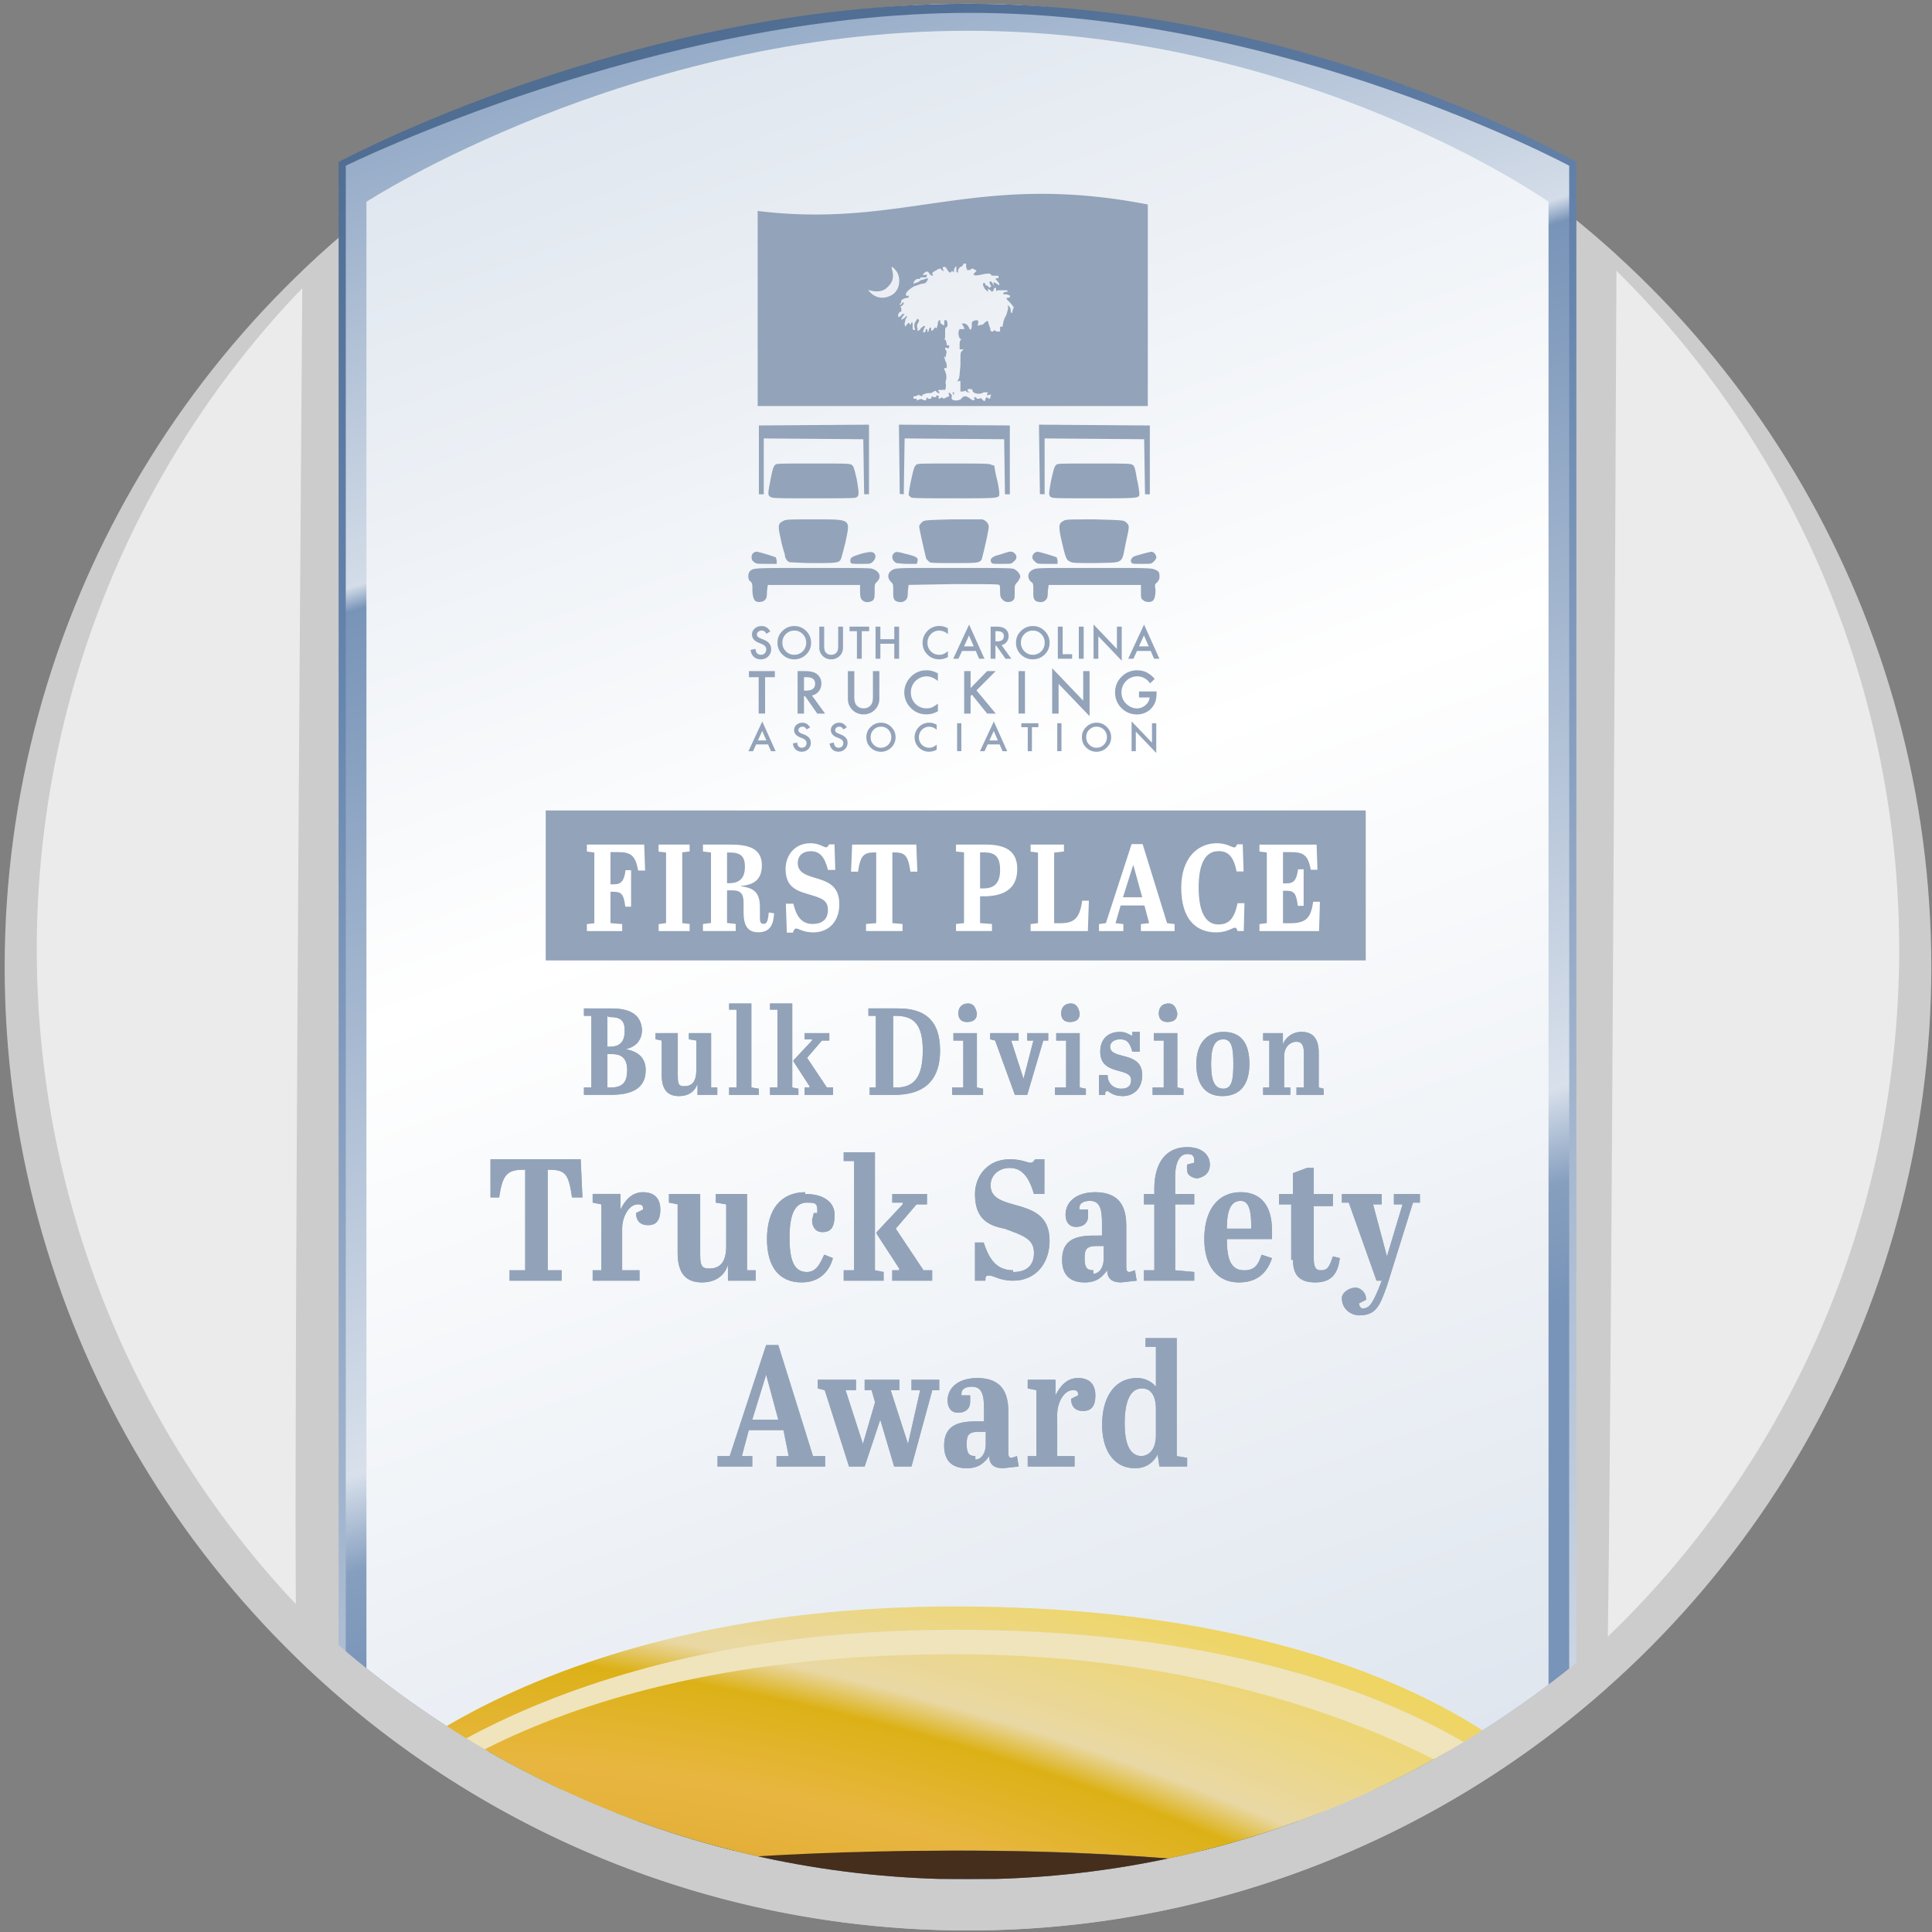 <svg clip-rule="evenodd" fill-rule="evenodd" stroke-linejoin="round" stroke-miterlimit="2" viewBox="0 0 361 361" xmlns="http://www.w3.org/2000/svg" xmlns:xlink="http://www.w3.org/1999/xlink"><rect x="0" y="0" width="361" height="361" fill="#808080" stroke="none"/><linearGradient id="a" gradientTransform="matrix(-145.527 -397.671 406.26 -142.45 251.74 369.68)" gradientUnits="userSpaceOnUse" x1="0" x2="1" y1="0" y2=".01"><stop offset="0" stop-color="#7894b8"/><stop offset=".06" stop-color="#d3dce8"/><stop offset=".67" stop-color="#6786af"/><stop offset="1" stop-color="#466286"/></linearGradient><linearGradient id="b" gradientTransform="matrix(143.844 395.717 -401.562 141.75 106.92 -21.35)" gradientUnits="userSpaceOnUse" x1="0" x2="1" y1="0" y2=".01"><stop offset="0" stop-color="#7894b8"/><stop offset=".27" stop-color="#d3dce8"/><stop offset=".28" stop-color="#7894b8"/><stop offset=".64" stop-color="#d8e0eb"/><stop offset=".68" stop-color="#869fbf"/><stop offset=".73" stop-color="#7894b8"/><stop offset="1" stop-color="#7894b8"/></linearGradient><linearGradient id="c" gradientTransform="matrix(139.002 388.003 -388.003 139.002 109.664 -15.645)" gradientUnits="userSpaceOnUse" x1="0" x2="1" y1="0" y2="0"><stop offset="0" stop-color="#dae2ec"/><stop offset=".44" stop-color="#fff"/><stop offset="1" stop-color="#dae2ec"/></linearGradient><linearGradient id="d"><stop offset="0" stop-color="#78b8a0"/><stop offset="1" stop-color="#46866d"/></linearGradient><linearGradient id="e" gradientTransform="matrix(0 -7.093 82.967 0 166.31 334.35)" gradientUnits="userSpaceOnUse" x1="0" x2="1" xlink:href="#d" y1="0" y2="0"/><linearGradient id="f" gradientTransform="matrix(0 7.093 -82.967 0 191.5 338.7)" gradientUnits="userSpaceOnUse" x1="0" x2="1" xlink:href="#d" y1="0" y2="0"/><radialGradient id="g" cx="0" cy="0" gradientTransform="matrix(35.383 -130.306 370.896 100.711 150.66 381.21)" gradientUnits="userSpaceOnUse" r="1"><stop offset="0" stop-color="#3e1d01"/><stop offset=".19" stop-color="#d2971f"/><stop offset=".22" stop-color="#dba32c"/><stop offset=".24" stop-color="#e4b039"/><stop offset=".32" stop-color="#e8b640"/><stop offset=".45" stop-color="#dcb116"/><stop offset=".5" stop-color="#e9d8a4"/><stop offset="1" stop-color="#f7d10d"/></radialGradient><clipPath id="h"><path clip-rule="evenodd" d="m360.87-8.84v180c0 99.34-80.66 180-180 180s-180-80.66-180-180v-180h360z"/></clipPath><path d="m.87.71h360v360h-360z" fill="none"/><circle cx="180.87" cy="180.71" fill="#ccc" r="180"/><ellipse cx="180.87" cy="177.42" fill="#ebebeb" rx="174" ry="176.71"/><path d="m180.87.71c46.66 0 89.19 17.8 121.18 46.95 0 0-1.12 267.12-1.9 267.81a179.3 179.3 0 0 1 -119.28 45.24 179.4 179.4 0 0 1 -125.35-50.87c-1-.96.99-259.21.99-259.21a179.38 179.38 0 0 1 124.36-49.92z" fill="#ccc"/><g clip-path="url(#h)"><path d="m63.27 345.8h231.28v-315.52s-50.85-29.57-113.68-29.57-117.6 29.57-117.6 29.57z" fill="url(#a)"/><path d="m293.21 30.97s-53.16-28.57-111.96-28.57-116.64 28.57-116.64 28.57v314.83h228.6z" fill="url(#b)"/><path d="m289.35 37.7s-45.3-31.95-108.48-31.95-112.4 31.95-112.4 31.95v304.75h220.88z" fill="url(#c)"/><path d="m63.27 327.26h231.28v7.09h-231.28z" fill="url(#e)"/><path d="m63.27 338.7h231.28v7.09h-231.28z" fill="url(#f)"/><path d="m63.27 338.7h231.28v7.09h-231.28z" fill="url(#f)"/><path d="m97.34 340.34h151.77v58.04h-151.77z" fill="#596e89"/><g fill="#92a3b9"><path d="m.03-.7v.06h.06v.58h-.06v.06h.21c.16 0 .29-.04.29-.2 0-.1-.06-.15-.16-.17.08-.02.13-.07.13-.16-.01-.13-.11-.17-.25-.17zm.2.37h.03c.08 0 .12.04.12.13 0 .1-.04.14-.13.14h-.03v-.27zm0-.3h.01c.09 0 .12.03.12.11s-.03.13-.12.13h-.02v-.25z" fill-rule="nonzero" transform="matrix(23.075 0 0 23.075 108.42 204.58)"/><path d="m.52 0v-.06h-.05v-.44h-.18v.05l.06.01v.24c0 .1-.04.13-.1.13-.05 0-.05-.03-.05-.1v-.33h-.18v.05l.05.01v.28c0 .12.05.17.14.17.08 0 .13-.04.15-.1v.09z" fill-rule="nonzero" transform="matrix(23.075 0 0 23.075 122.03 204.58)"/><path d="m.02-.74v.05h.06v.63h-.06v.06h.24v-.05l-.06-.01v-.68z" fill-rule="nonzero" transform="matrix(23.075 0 0 23.075 135.78 204.58)"/><path d="m.32-.3.12-.14h.06v-.06h-.2v.05h.06v.01l-.15.16v.01l.13.2v.01h-.04v.06h.23v-.06h-.05zm-.3-.44v.05h.06v.63h-.06v.06h.23v-.05l-.05-.01v-.68h-.17z" fill-rule="nonzero" transform="matrix(23.075 0 0 23.075 143.42 204.58)"/><path d="m.6-.36c0-.25-.13-.34-.34-.34h-.24v.06h.06v.58h-.05v.06h.2c.2 0 .37-.08.37-.36zm-.38.3v-.58h.02c.14 0 .22.06.22.28 0 .2-.06.3-.21.3h-.03z" fill-rule="nonzero" transform="matrix(23.075 0 0 23.075 161.81 204.58)"/><path d="m.02-.5v.06h.08v.38h-.09v.06h.25v-.05l-.05-.01v-.44zm.04-.16c0 .04.02.07.07.07.06 0 .08-.03.08-.07-.01-.05-.03-.08-.07-.08-.06 0-.08.04-.08.08z" fill-rule="nonzero" transform="matrix(23.075 0 0 23.075 177.69 204.58)"/><path d="m0-.45.04.01.16.44h.1l.13-.44h.04v-.06h-.17v.06h.05l-.08.31-.1-.31h.06v-.06h-.23v.06z" fill-rule="nonzero" transform="matrix(23.075 0 0 23.075 185.02 204.58)"/><path d="m.02-.5v.06h.08v.38h-.09v.06h.25v-.05l-.05-.01v-.44zm.04-.16c0 .04.02.07.07.07.06 0 .08-.03.08-.07-.01-.05-.03-.08-.07-.08-.06 0-.08.04-.08.08z" fill-rule="nonzero" transform="matrix(23.075 0 0 23.075 196.9 204.58)"/><path d="m.03 0h.05c0-.02 0-.03.02-.03.01 0 .04.04.12.04.1 0 .16-.07.16-.17 0-.2-.26-.12-.26-.23 0-.04.04-.06.08-.06.06 0 .08.03.1.1h.06v-.16h-.06v.03c-.02 0-.04-.03-.1-.03-.1 0-.16.06-.16.16 0 .2.25.12.25.23 0 .05-.03.07-.08.07-.06 0-.11-.04-.11-.11h-.07z" fill-rule="nonzero" transform="matrix(23.075 0 0 23.075 204.66 204.58)"/><path d="m.02-.5v.06h.08v.38h-.09v.06h.25v-.05l-.05-.01v-.44zm.04-.16c0 .04.02.07.07.07.06 0 .08-.03.08-.07-.01-.05-.03-.08-.07-.08-.06 0-.08.04-.08.08z" fill-rule="nonzero" transform="matrix(23.075 0 0 23.075 215.14 204.58)"/><path d="m.33-.25c0 .12-.01.2-.08.2-.08 0-.1-.08-.1-.2s.02-.2.1-.2c.07 0 .08.08.08.2zm-.3 0c0 .16.07.26.21.26.15 0 .22-.1.22-.26s-.06-.26-.21-.26c-.14 0-.22.1-.22.26z" fill-rule="nonzero" transform="matrix(23.075 0 0 23.075 222.84 204.58)"/><path d="m.03-.5v.06h.05v.38h-.05v.06h.22v-.06h-.05v-.25c0-.08.05-.12.1-.12s.06.04.06.1v.27h-.06v.06h.22v-.05l-.04-.01v-.28c0-.12-.05-.17-.14-.17a.16.16 0 0 0 -.15.1v-.09h-.17z" fill-rule="nonzero" transform="matrix(23.075 0 0 23.075 235.33 204.58)"/><path d="m.55-.7h-.52v.22h.05c.02-.14.05-.16.15-.16v.58h-.09v.06h.3v-.06h-.08v-.58c.1 0 .12.02.14.16h.06z" fill-rule="nonzero" transform="matrix(32.413 0 0 32.413 90.68 239.3)"/><path d="m.2-.06v-.24c0-.07.04-.14.09-.14.01 0 .03 0 .03.02v.01l-.04.02c0 .04.02.07.07.07.04 0 .07-.02.07-.09s-.04-.1-.1-.1-.1.04-.13.1v-.09h-.16v.05l.05.01v.38h-.05v.06h.27v-.06z" fill-rule="nonzero" transform="matrix(32.413 0 0 32.413 109.77 239.3)"/><path d="m.52 0v-.06h-.05v-.44h-.18v.05l.06.01v.24c0 .1-.04.13-.1.13-.05 0-.05-.03-.05-.1v-.33h-.18v.05l.05.01v.28c0 .12.05.17.14.17.08 0 .13-.04.15-.1v.09z" fill-rule="nonzero" transform="matrix(32.413 0 0 32.413 124.35 239.3)"/><path d="m.25-.51c-.14 0-.22.1-.22.27 0 .16.07.25.2.25s.17-.1.18-.14l-.05-.02c-.02.04-.04.1-.1.1-.08 0-.1-.08-.1-.2 0-.13.03-.2.1-.2.04 0 .06 0 .06.04v.02h-.02l-.01.04c0 .04.02.07.06.07.05 0 .07-.03.07-.1s-.06-.12-.17-.12z" fill-rule="nonzero" transform="matrix(32.413 0 0 32.413 142.34 239.3)"/><path d="m.32-.3.12-.14h.06v-.06h-.2v.05h.06v.01l-.15.16v.01l.13.2v.01h-.04v.06h.23v-.06h-.05zm-.3-.44v.05h.06v.63h-.06v.06h.23v-.05l-.05-.01v-.68h-.17z" fill-rule="nonzero" transform="matrix(32.413 0 0 32.413 157 239.3)"/><path d="m.27-.06c-.1 0-.14-.07-.17-.16h-.05v.22h.06c0-.02 0-.03.02-.03.03 0 .06.03.14.03.13 0 .21-.1.21-.23 0-.15-.1-.18-.21-.21-.07-.02-.13-.04-.13-.11 0-.06.05-.1.11-.1.07 0 .11.05.14.15h.06v-.2h-.05c-.01 0-.01.02-.03.02s-.05-.02-.12-.02c-.13 0-.2.1-.2.2 0 .13.06.18.17.2.11.04.17.06.17.14 0 .07-.04.11-.12.11z" fill-rule="nonzero" transform="matrix(32.413 0 0 32.413 180.56 239.3)"/><path d="m.21-.26c-.11 0-.18.03-.18.14 0 .1.06.13.13.13s.1-.03.13-.07c0 .05.03.07.08.07l.09-.01-.01-.06-.03.01c-.02 0-.02-.01-.02-.05v-.22c0-.14-.07-.19-.18-.19-.1 0-.17.05-.17.13 0 .04.02.07.06.07.05 0 .07-.03.07-.06v-.04h-.05v-.01c0-.03.03-.04.06-.04.06 0 .07.05.07.13v.07zm0 .2c-.04 0-.05-.02-.05-.07s.01-.07.07-.07h.04v.07c0 .06-.03.09-.06.09z" fill-rule="nonzero" transform="matrix(32.413 0 0 32.413 197.48 239.3)"/><path d="m.27-.73c.03 0 .04.01.04.04v.01l-.04.01a.1.1 0 0 0 0 .04c0 .02.03.04.06.04.04-.01.07-.03.07-.08s-.04-.1-.13-.1c-.13 0-.19.1-.19.24v.03h-.06v.06h.06v.38h-.06v.06h.29v-.05l-.11-.01v-.38h.11v-.06h-.11v-.1c0-.07.02-.13.07-.13z" fill-rule="nonzero" transform="matrix(32.413 0 0 32.413 213.1 239.3)"/><path d="m.03-.24c0 .15.07.25.2.25.1 0 .16-.05.19-.14l-.06-.02c-.02.06-.04.09-.1.09-.08 0-.1-.07-.1-.18h.26a.8.8 0 0 0 0-.05c0-.15-.07-.22-.18-.22-.13 0-.21.1-.21.27zm.13-.06c0-.1.02-.16.08-.16.04 0 .06.04.06.14v.02z" fill-rule="nonzero" transform="matrix(32.413 0 0 32.413 224.06 239.3)"/><path d="m.08-.12c0 .1.05.13.13.13.09 0 .13-.05.14-.14l-.04-.01c-.02.06-.03.08-.07.08-.03 0-.04-.02-.04-.07v-.3h.11v-.07h-.11v-.15h-.04l-.08.03v.12h-.08v.06h.07v.32z" fill-rule="nonzero" transform="matrix(32.413 0 0 32.413 239 239.3)"/><path d="m0-.45h.04l.16.45h.03c-.05.13-.07.16-.11.16 0 0-.02 0-.02-.03l.04-.02c0-.05-.04-.07-.06-.07-.04 0-.08.03-.08.06 0 .07.06.1.1.1.1 0 .12-.06.16-.17l.15-.48h.04v-.05h-.15v.06h.05l-.09.3-.08-.3h.05v-.06h-.23v.06z" fill-rule="nonzero" transform="matrix(32.413 0 0 32.413 250.73 239.3)"/><path d="m.41-.06h-.07v.06h.28v-.06h-.07l-.2-.64h-.07l-.21.64h-.07v.06h.2v-.06h-.06l.04-.15h.2zm-.13-.47.07.26h-.15z" fill-rule="nonzero" transform="matrix(32.413 0 0 32.413 134.08 274.02)"/><path d="m0-.45.04.01.14.44h.09l.09-.27.08.27h.1l.12-.44h.04v-.06h-.16v.06h.05l-.07.31-.1-.31h.05v-.06h-.2v.06h.04l.02.07-.07.24-.1-.31h.06v-.06h-.22v.06z" fill-rule="nonzero" transform="matrix(32.413 0 0 32.413 152.81 274.02)"/><path d="m.21-.26c-.11 0-.18.03-.18.14 0 .1.06.13.13.13s.1-.03.13-.07c0 .05.03.07.08.07l.09-.01-.01-.06-.03.01c-.02 0-.02-.01-.02-.05v-.22c0-.14-.07-.19-.18-.19-.1 0-.17.05-.17.13 0 .04.02.07.06.07.05 0 .07-.03.07-.06v-.04h-.05v-.01c0-.03.03-.04.06-.04.06 0 .07.05.07.13v.07zm0 .2c-.04 0-.05-.02-.05-.07s.01-.07.07-.07h.04v.07c0 .06-.03.09-.06.09z" fill-rule="nonzero" transform="matrix(32.413 0 0 32.413 175.44 274.02)"/><path d="m.2-.06v-.24c0-.07.04-.14.09-.14.01 0 .03 0 .03.02v.01l-.04.02c0 .04.02.07.07.07.04 0 .07-.02.07-.09s-.04-.1-.1-.1-.1.04-.13.1v-.09h-.16v.05l.05.01v.38h-.05v.06h.27v-.06z" fill-rule="nonzero" transform="matrix(32.413 0 0 32.413 191.06 274.02)"/><path d="m.45-.74h-.18v.05h.06v.23a.14.14 0 0 0 -.11-.05c-.12 0-.2.1-.2.27 0 .15.07.25.19.25.07 0 .11-.04.13-.08l.01.07h.16v-.05l-.06-.01zm-.2.68c-.08 0-.1-.09-.1-.19 0-.12.03-.2.1-.2.05 0 .08.04.08.12v.15c0 .07-.03.12-.09.12z" fill-rule="nonzero" transform="matrix(32.413 0 0 32.413 205.29 274.02)"/><path d="m.03-.7v.06h.06v.58h-.06v.06h.21c.16 0 .29-.04.29-.2 0-.1-.06-.15-.16-.17.08-.02.13-.07.13-.16-.01-.13-.11-.17-.25-.17zm.2.37h.03c.08 0 .12.04.12.13 0 .1-.04.14-.13.14h-.03v-.27zm0-.3h.01c.09 0 .12.03.12.11s-.03.13-.12.13h-.02v-.25z" fill-rule="nonzero" transform="matrix(23.075 0 0 23.075 108.42 204.58)"/><path d="m.52 0v-.06h-.05v-.44h-.18v.05l.06.01v.24c0 .1-.04.13-.1.13-.05 0-.05-.03-.05-.1v-.33h-.18v.05l.05.01v.28c0 .12.05.17.14.17.08 0 .13-.04.15-.1v.09z" fill-rule="nonzero" transform="matrix(23.075 0 0 23.075 122.03 204.58)"/><path d="m.02-.74v.05h.06v.63h-.06v.06h.24v-.05l-.06-.01v-.68z" fill-rule="nonzero" transform="matrix(23.075 0 0 23.075 135.78 204.58)"/><path d="m.32-.3.12-.14h.06v-.06h-.2v.05h.06v.01l-.15.16v.01l.13.2v.01h-.04v.06h.23v-.06h-.05zm-.3-.44v.05h.06v.63h-.06v.06h.23v-.05l-.05-.01v-.68h-.17z" fill-rule="nonzero" transform="matrix(23.075 0 0 23.075 143.42 204.58)"/><path d="m.6-.36c0-.25-.13-.34-.34-.34h-.24v.06h.06v.58h-.05v.06h.2c.2 0 .37-.08.37-.36zm-.38.3v-.58h.02c.14 0 .22.06.22.28 0 .2-.06.3-.21.3h-.03z" fill-rule="nonzero" transform="matrix(23.075 0 0 23.075 161.81 204.58)"/><path d="m.02-.5v.06h.08v.38h-.09v.06h.25v-.05l-.05-.01v-.44zm.04-.16c0 .04.02.07.07.07.06 0 .08-.03.08-.07-.01-.05-.03-.08-.07-.08-.06 0-.08.04-.08.08z" fill-rule="nonzero" transform="matrix(23.075 0 0 23.075 177.69 204.58)"/><path d="m0-.45.04.01.16.44h.1l.13-.44h.04v-.06h-.17v.06h.05l-.08.31-.1-.31h.06v-.06h-.23v.06z" fill-rule="nonzero" transform="matrix(23.075 0 0 23.075 185.02 204.58)"/><path d="m.02-.5v.06h.08v.38h-.09v.06h.25v-.05l-.05-.01v-.44zm.04-.16c0 .04.02.07.07.07.06 0 .08-.03.08-.07-.01-.05-.03-.08-.07-.08-.06 0-.08.04-.08.08z" fill-rule="nonzero" transform="matrix(23.075 0 0 23.075 196.9 204.58)"/><path d="m.03 0h.05c0-.02 0-.03.02-.03.01 0 .04.04.12.04.1 0 .16-.07.16-.17 0-.2-.26-.12-.26-.23 0-.04.04-.06.08-.06.06 0 .08.03.1.1h.06v-.16h-.06v.03c-.02 0-.04-.03-.1-.03-.1 0-.16.06-.16.16 0 .2.25.12.25.23 0 .05-.03.07-.08.07-.06 0-.11-.04-.11-.11h-.07z" fill-rule="nonzero" transform="matrix(23.075 0 0 23.075 204.66 204.58)"/><path d="m.02-.5v.06h.08v.38h-.09v.06h.25v-.05l-.05-.01v-.44zm.04-.16c0 .04.02.07.07.07.06 0 .08-.03.08-.07-.01-.05-.03-.08-.07-.08-.06 0-.08.04-.08.08z" fill-rule="nonzero" transform="matrix(23.075 0 0 23.075 215.14 204.58)"/><path d="m.33-.25c0 .12-.01.2-.08.2-.08 0-.1-.08-.1-.2s.02-.2.1-.2c.07 0 .08.08.08.2zm-.3 0c0 .16.07.26.21.26.15 0 .22-.1.22-.26s-.06-.26-.21-.26c-.14 0-.22.1-.22.26z" fill-rule="nonzero" transform="matrix(23.075 0 0 23.075 222.84 204.58)"/><path d="m.03-.5v.06h.05v.38h-.05v.06h.22v-.06h-.05v-.25c0-.08.05-.12.1-.12s.06.04.06.1v.27h-.06v.06h.22v-.05l-.04-.01v-.28c0-.12-.05-.17-.14-.17a.16.16 0 0 0 -.15.1v-.09h-.17z" fill-rule="nonzero" transform="matrix(23.075 0 0 23.075 235.33 204.58)"/><path d="m.55-.7h-.52v.22h.05c.02-.14.05-.16.15-.16v.58h-.09v.06h.3v-.06h-.08v-.58c.1 0 .12.02.14.16h.06z" fill-rule="nonzero" transform="matrix(32.413 0 0 32.413 90.68 239.3)"/><path d="m.2-.06v-.24c0-.07.04-.14.09-.14.01 0 .03 0 .03.02v.01l-.04.02c0 .04.02.07.07.07.04 0 .07-.02.07-.09s-.04-.1-.1-.1-.1.04-.13.1v-.09h-.16v.05l.05.01v.38h-.05v.06h.27v-.06z" fill-rule="nonzero" transform="matrix(32.413 0 0 32.413 109.77 239.3)"/><path d="m.52 0v-.06h-.05v-.44h-.18v.05l.06.01v.24c0 .1-.04.13-.1.13-.05 0-.05-.03-.05-.1v-.33h-.18v.05l.05.01v.28c0 .12.05.17.14.17.08 0 .13-.04.15-.1v.09z" fill-rule="nonzero" transform="matrix(32.413 0 0 32.413 124.35 239.3)"/><path d="m.25-.51c-.14 0-.22.1-.22.27 0 .16.07.25.2.25s.17-.1.18-.14l-.05-.02c-.02.04-.04.1-.1.1-.08 0-.1-.08-.1-.2 0-.13.03-.2.1-.2.04 0 .06 0 .06.04v.02h-.02l-.01.04c0 .04.02.07.06.07.05 0 .07-.03.07-.1s-.06-.12-.17-.12z" fill-rule="nonzero" transform="matrix(32.413 0 0 32.413 142.34 239.3)"/><path d="m.32-.3.12-.14h.06v-.06h-.2v.05h.06v.01l-.15.16v.01l.13.2v.01h-.04v.06h.23v-.06h-.05zm-.3-.44v.05h.06v.63h-.06v.06h.23v-.05l-.05-.01v-.68h-.17z" fill-rule="nonzero" transform="matrix(32.413 0 0 32.413 157 239.3)"/><path d="m.27-.06c-.1 0-.14-.07-.17-.16h-.05v.22h.06c0-.02 0-.03.02-.03.03 0 .06.03.14.03.13 0 .21-.1.21-.23 0-.15-.1-.18-.21-.21-.07-.02-.13-.04-.13-.11 0-.06.05-.1.11-.1.07 0 .11.05.14.15h.06v-.2h-.05c-.01 0-.01.02-.03.02s-.05-.02-.12-.02c-.13 0-.2.1-.2.2 0 .13.06.18.17.2.11.04.17.06.17.14 0 .07-.04.11-.12.11z" fill-rule="nonzero" transform="matrix(32.413 0 0 32.413 180.56 239.3)"/><path d="m.21-.26c-.11 0-.18.03-.18.14 0 .1.06.13.13.13s.1-.03.13-.07c0 .05.03.07.08.07l.09-.01-.01-.06-.03.01c-.02 0-.02-.01-.02-.05v-.22c0-.14-.07-.19-.18-.19-.1 0-.17.05-.17.13 0 .04.02.07.06.07.05 0 .07-.03.07-.06v-.04h-.05v-.01c0-.03.03-.04.06-.04.06 0 .07.05.07.13v.07zm0 .2c-.04 0-.05-.02-.05-.07s.01-.07.07-.07h.04v.07c0 .06-.03.09-.06.09z" fill-rule="nonzero" transform="matrix(32.413 0 0 32.413 197.48 239.3)"/><path d="m.27-.73c.03 0 .04.01.04.04v.01l-.04.01a.1.1 0 0 0 0 .04c0 .02.03.04.06.04.04-.01.07-.03.07-.08s-.04-.1-.13-.1c-.13 0-.19.1-.19.24v.03h-.06v.06h.06v.38h-.06v.06h.29v-.05l-.11-.01v-.38h.11v-.06h-.11v-.1c0-.07.02-.13.07-.13z" fill-rule="nonzero" transform="matrix(32.413 0 0 32.413 213.1 239.3)"/><path d="m.03-.24c0 .15.07.25.2.25.1 0 .16-.05.19-.14l-.06-.02c-.02.06-.04.09-.1.09-.08 0-.1-.07-.1-.18h.26a.8.8 0 0 0 0-.05c0-.15-.07-.22-.18-.22-.13 0-.21.1-.21.27zm.13-.06c0-.1.02-.16.08-.16.04 0 .06.04.06.14v.02z" fill-rule="nonzero" transform="matrix(32.413 0 0 32.413 224.06 239.3)"/><path d="m.08-.12c0 .1.05.13.13.13.09 0 .13-.05.14-.14l-.04-.01c-.02.06-.03.08-.07.08-.03 0-.04-.02-.04-.07v-.3h.11v-.07h-.11v-.15h-.04l-.08.03v.12h-.08v.06h.07v.32z" fill-rule="nonzero" transform="matrix(32.413 0 0 32.413 239 239.3)"/><path d="m0-.45h.04l.16.45h.03c-.05.13-.07.16-.11.16 0 0-.02 0-.02-.03l.04-.02c0-.05-.04-.07-.06-.07-.04 0-.08.03-.08.06 0 .07.06.1.1.1.1 0 .12-.06.16-.17l.15-.48h.04v-.05h-.15v.06h.05l-.09.3-.08-.3h.05v-.06h-.23v.06z" fill-rule="nonzero" transform="matrix(32.413 0 0 32.413 250.73 239.3)"/><path d="m.41-.06h-.07v.06h.28v-.06h-.07l-.2-.64h-.07l-.21.64h-.07v.06h.2v-.06h-.06l.04-.15h.2zm-.13-.47.07.26h-.15z" fill-rule="nonzero" transform="matrix(32.413 0 0 32.413 134.08 274.02)"/><path d="m0-.45.04.01.14.44h.09l.09-.27.08.27h.1l.12-.44h.04v-.06h-.16v.06h.05l-.07.31-.1-.31h.05v-.06h-.2v.06h.04l.02.07-.07.24-.1-.31h.06v-.06h-.22v.06z" fill-rule="nonzero" transform="matrix(32.413 0 0 32.413 152.81 274.02)"/><path d="m.21-.26c-.11 0-.18.03-.18.14 0 .1.06.13.13.13s.1-.03.13-.07c0 .05.03.07.08.07l.09-.01-.01-.06-.03.01c-.02 0-.02-.01-.02-.05v-.22c0-.14-.07-.19-.18-.19-.1 0-.17.05-.17.13 0 .04.02.07.06.07.05 0 .07-.03.07-.06v-.04h-.05v-.01c0-.03.03-.04.06-.04.06 0 .07.05.07.13v.07zm0 .2c-.04 0-.05-.02-.05-.07s.01-.07.07-.07h.04v.07c0 .06-.03.09-.06.09z" fill-rule="nonzero" transform="matrix(32.413 0 0 32.413 175.44 274.02)"/><path d="m.2-.06v-.24c0-.07.04-.14.09-.14.01 0 .03 0 .03.02v.01l-.04.02c0 .04.02.07.07.07.04 0 .07-.02.07-.09s-.04-.1-.1-.1-.1.04-.13.1v-.09h-.16v.05l.05.01v.38h-.05v.06h.27v-.06z" fill-rule="nonzero" transform="matrix(32.413 0 0 32.413 191.06 274.02)"/><path d="m.45-.74h-.18v.05h.06v.23a.14.14 0 0 0 -.11-.05c-.12 0-.2.1-.2.27 0 .15.07.25.19.25.07 0 .11-.04.13-.08l.01.07h.16v-.05l-.06-.01zm-.2.68c-.08 0-.1-.09-.1-.19 0-.12.03-.2.1-.2.05 0 .08.04.08.12v.15c0 .07-.03.12-.09.12z" fill-rule="nonzero" transform="matrix(32.413 0 0 32.413 205.29 274.02)"/></g><path d="m101.97 151.44h153.22v28.02h-153.22z" fill="#93a3b9"/><path d="m109.66 157.81v1.3l1.39.18v13.22l-1.39.16v1.3h6.6v-1.3l-2.19-.18v-5.86h.5c1.58 0 1.97.44 2.27 2.79h1.08v-6.83h-1.03c-.26 1.96-.77 2.65-2.17 2.65h-.65v-6.02h1.43c2.4 0 3.23.62 3.74 3.44h1.3l-.17-4.85h-10.7zm14.79 14.68-1.38.18v1.3h5.79v-1.32l-1.38-.16v-13.23l1.38-.16v-1.29h-5.8v1.32l1.4.16v13.2zm12.49-6.12c1.5 0 2 .74 2 2.24v1.87c0 2.56.84 3.72 2.75 3.72 2.33 0 2.84-1.62 2.95-3.54l-.99-.16c-.16 1.41-.28 2.13-.94 2.13-.67 0-.72-.47-.72-1.25v-1.8c0-2.68-.95-3.65-3.53-3.97v-.07c2.4-.2 3.9-1.17 3.9-3.87 0-3.35-2.86-3.86-5.95-3.86h-5.06v1.3l1.5.18v13.17l-1.5.19v1.31h6.12v-1.31l-1.62-.19v-6.09zm-1.09-7.08h.44c1.99 0 2.9.62 2.9 2.63 0 2.1-.9 3.11-3.02 3.11h-.32zm16.04 13.36c-2.29 0-3.14-1.7-3.65-3.79h-1.4l.18 5.4h1.15c.17-.48.28-.76.58-.76.58 0 1.32.72 3.2.72 2.99 0 4.88-2.12 4.88-5.26 0-3.65-2.38-4.3-4.87-5.03-1.66-.53-2.89-1.04-2.89-2.68 0-1.45 1.04-2.2 2.43-2.2 1.68 0 2.63 1.1 3.2 3.5h1.37l-.14-4.78h-1.02c-.18.34-.27.55-.57.55-.47 0-1.23-.76-2.91-.76-3 0-4.64 2.33-4.64 4.8 0 2.88 1.4 3.92 4.04 4.66 2.56.76 3.87 1.08 3.87 3.02 0 1.66-1.01 2.6-2.81 2.6zm19.31-14.84h-11.97l-.21 5.06h1.3c.48-3.23 1.15-3.6 3.4-3.6v13.22l-1.9.16v1.31h6.82v-1.31l-1.9-.16v-13.22c2.25 0 2.87.27 3.38 3.6h1.29l-.2-5.06zm7.43 0v1.3l1.5.15v13.23l-1.5.16v1.31h6.72v-1.31l-2.22-.16v-5.01h.58c3.53 0 6.37-1.13 6.37-5.12 0-3.56-2.5-4.55-5.91-4.55zm4.5 1.46h.76c2.03 0 2.98.8 2.98 3.27 0 2.36-.97 3.46-3.1 3.46h-.64zm9.44-1.46v1.32l1.38.18v13.18l-1.38.18v1.3h10.7l.19-5.68h-1.25c-.48 3.5-1.63 4.22-4.24 4.22h-1v-13.2l1.83-.2v-1.3zm22.15 14.68-1.54.18v1.3h6.3v-1.3l-1.41-.18-4.57-14.77h-2.06l-4.8 14.77-1.29.18v1.3h4.55v-1.3l-1.46-.18.95-3.3h4.45zm-3-10.83h.05l1.66 6h-3.6l1.9-6zm15.95-2.63c1.93 0 2.86 1.16 3.39 3.81h1.31l-.16-5.08h-1.06c-.16.37-.25.58-.55.58-.44 0-1.41-.78-3.21-.78-3.67 0-6.67 2.84-6.67 8.3 0 5.89 2.75 8.36 6.55 8.36 2.01 0 3.05-.88 3.46-.88.28 0 .37.23.51.62h1.16l.13-5.19h-1.29c-.55 2.68-1.48 3.97-3.57 3.97-2.45 0-3.7-2.42-3.7-6.9 0-4.94 1.53-6.8 3.7-6.8zm7.66-1.22v1.3l1.38.18v13.2l-1.38.18v1.3h11.14l.16-5.47h-1.27c-.41 3-1.29 4.01-4.31 4.01h-1.32v-6.07h.56c1.54 0 1.91.46 2.21 2.82h1.09v-6.83h-1.04c-.3 1.96-.72 2.63-2.15 2.63h-.67v-5.84h1.37c2.51 0 3.3.55 3.83 3.3h1.24l-.16-4.7h-10.68z" fill="#fff" fill-rule="nonzero"/><path d="m289.35 333.28s-27.74-33.11-110.94-33.11c-77 0-109.9 33.1-109.9 33.1v28.52s30.79-16 112.36-16c73.85 0 108.48 16 108.48 16z" fill="url(#g)"/><path d="m289.35 337.63s-27.74-33.1-110.94-33.1c-77 0-109.9 33.1-109.9 33.1v4.82s28.16-33.35 109.73-33.35c73.85 0 111.11 33.15 111.11 33.15z" fill="#f0e4bd"/><path d="m289.35 362.86s-27.74-17.06-110.94-17.06c-77 0-109.9 12.7-109.9 12.7v3.29s30.79-10.74 112.36-10.74c73.85 0 108.48 15.1 108.48 15.1z" fill="#452e1b"/><path d="m141.2 112.32c-.3-.15-.61-.9-.61-2.12 0-.9 0-1.2-.3-1.51-.6-.3-.6-1.51-.15-1.97.6-.6.6-.6 11.8-.6 6.95 0 10.73 0 11.03.15 1.37.45 1.82 1.51.91 2.42-.45.45-.45.45-.45 1.66s0 1.36-.3 1.82c-.6.45-1.52.45-1.97 0-.3-.3-.45-.46-.45-1.67v-1.2h-17.25l-.15 1.2c0 1.21-.15 1.37-.45 1.67s-1.21.45-1.67.15zm26-.15c-.3-.46-.3-.6-.3-1.82 0-1.2 0-1.2-.45-1.66-.75-.76-.6-1.82.46-2.27.6-.3 1.2-.3 11.34-.3 6.66 0 10.74 0 11.04.15.6.15 1.36.9 1.36 1.51 0 .15-.3.6-.45.9-.6.61-.6.61-.6 1.82s0 1.37-.3 1.67c-.46.45-1.52.45-1.98-.15-.3-.3-.45-.46-.45-1.52 0-.6 0-1.05-.15-1.2 0-.16-2.87-.16-8.62-.16l-8.32.15-.15 1.21c0 1.21-.15 1.37-.45 1.67-.46.45-1.37.45-1.97 0zm26.18 0c-.3-.46-.3-.6-.3-1.82 0-1.2 0-1.36-.46-1.66-.76-.76-.6-1.82.45-2.27.6-.3.91-.3 11.35-.3 9.53 0 10.74 0 11.34.3.76.3.9.45.9 1.36 0 .46-.14.6-.45 1.06-.45.3-.45.45-.3 1.36 0 1.06-.15 1.82-.6 2.12-.46.3-1.37.15-1.67-.15-.45-.3-.45-.46-.45-1.67v-1.2h-17.24l-.16 1.2c0 1.21-.15 1.37-.45 1.67-.45.45-1.36.45-1.97 0zm-52.18-6.96c-.61-.3-.76-.6-.76-1.2 0-.46.45-.92.9-.92.46 0 3.33.91 3.64 1.06 0 .15.15.46.15.6v.61h-1.82c-1.2 0-1.96 0-2.12-.15zm17.84 0c-.15 0-.15-.3-.15-.45 0-.6.3-.76 2.27-1.36 1.36-.3 1.66-.3 1.97-.16.6.3.6 1.06 0 1.67-.46.45-.46.45-2.27.45-.91 0-1.82 0-1.82-.15zm8.47 0c-.9-.45-1.06-1.51-.3-1.97.3-.15.45-.15 1.66.16 2.42.6 2.73.75 2.57 1.5l-.15.46h-1.81c-.9 0-1.82-.15-1.97-.15zm17.7-.15c-.3-.6.15-1.06 1.36-1.36.6-.15 1.36-.46 1.51-.46.76-.3 1.21-.15 1.51.16.46.45.46 1.05-.15 1.5-.45.46-.45.46-2.27.46-1.66 0-1.81 0-1.96-.3zm8.16-.15c-.6-.46-.6-1.06-.15-1.51.15-.16.46-.3.6-.3.46 0 3.34.9 3.64 1.05 0 .15.15.46.15.6v.61h-1.97c-1.81 0-1.81 0-2.27-.45zm18 .15c-.15-.3 0-.76.46-1.06.3-.15 3.02-.9 3.32-.9.46 0 .91.6.91 1.05 0 .15-.15.46-.45.76-.46.45-.46.45-2.27.45-1.66 0-1.82 0-1.97-.3zm-63.82 0c-.46-.15-.91-.76-.91-1.51a22.4 22.4 0 0 1 -.76-2.88c-.6-2.57-.45-2.87.46-3.32.45-.3 1.06-.3 5.6-.3 7.25 0 6.95-.16 6.04 4.23a61.2 61.2 0 0 1 -.75 2.87c-.3 1.06-.6 1.06-5.3 1.06-2.11 0-4.08-.15-4.38-.15zm26.16 0-.6-.6c-.15-.3-1.36-5.75-1.36-6.05 0-.16.15-.46.45-.76.45-.46.45-.46 5.6-.6h5.74c.6.14 1.21.75 1.21 1.35 0 .76-1.2 5.9-1.36 6.2-.45.61-.9.61-5.14.61-3.02 0-4.08 0-4.54-.15zm26.17-.15c-.6-.3-.76-.46-1.67-4.54-.45-2.27-.3-2.57.46-3.02.45-.3.76-.3 5.9-.3 5.44.15 5.44.15 5.9.6.6.6.6.6-.15 3.93-.76 3.93-.3 3.48-5.6 3.63-3.63 0-4.39 0-4.84-.3zm-55.96-12.1c-.46-.3-.46-.6 0-2.87.45-2.42.6-2.88 1.06-3.18.3-.15 2.11-.15 7.1-.15 6.36 0 6.81 0 7.11.3.3.15.46.76.91 2.72.45 2.73.45 3.03-.15 3.33-.15.15-3.03.15-8.02.15-6.65 0-7.71 0-8.01-.3zm26.31.15-.45-.45c0-.15.15-1.36.45-2.73.46-2.11.6-2.57.91-2.87.3-.3.3-.3 7.11-.3 5.75 0 6.8 0 7.1.3.31 0 .46.15.46.15 0 .15.15 1.21.46 2.42.3 1.21.45 2.42.45 2.72 0 .91.15.91-8.32.91-5.3 0-7.86 0-8.17-.15zm26.02-.15c-.3-.45-.3-.45.15-3.03.45-1.96.6-2.57.9-2.87.31-.3.31-.3 7.12-.3 6.35 0 6.95 0 7.26.3.3.15.45.76.75 2.57.3 1.21.46 2.57.46 2.72 0 .91.15.91-8.47.91-7.72 0-7.72 0-8.17-.3zm-54.68-16.94v-36.45c27.44 3.37 40.64-7.48 72.9-1.21v37.66zm42.58-1.36.15-.3.6.3c.16 0 .16-.3.16-.46l.15-.3h-.3l-.46.15v-.3l.15-.3h-.45c-.15 0-.46 0-.6.15-.76.3-1.82 0-1.82-.45l-.15-.3h-.76v.45h.15l.3.15h-.3c-.15 0-.3 0-.45-.15v-.16l-.6.16h-.46v-1.97h-.3l-.3.15.3-.6c.15-.3.15-1.06.3-2.42 0-2.58 0-2.42.3-2.73l.3-.3h-.75v-.75c0-.3 0-.76.15-.91l.15-.3h-.15c-.3-.16-.45-1.06-.3-1.52l.15-.3h.9l-.15-.45a1.9 1.9 0 0 0 -.3-.46v-.15h.3c.3 0 .61.15.91.6l.3.61.16-.15c.15-.15.15-.45.15-.76 0-.45 0-.6.3-.75s.6-.15.76-.15l.15.15v.45l-.15.45.45-.15c.3 0 .76-.15.9-.45.16-.15.46-.3.46-.3h.15l.15.6c.15.46.3.76.3.91v.3l.3.15s.31 0 .31-.15l.3-.15v.15c.15.15.3.15.6.15h.31v-.9h.45l.16-.91c.15-.46.3-.9.45-1.06.15-.3.45-1.36.45-1.66l-.15-.3h.15c.15 0 .46.45.46.75s0 .45.15.6h.15v-.15c0-.15.15-.45.15-.6l.15-.3-.6-.76-.76-.76v-.15c.15-.15.3-.15.45-.15h.16v-.45h-.3c0-.15-.3-.15-.61-.15h-.3v-.3l.45-.16h.3v-.3h-1.81l-.3.15v-.6h-.16c-.15 0-.3.15-.3.45l-.3.3-.3-.3-.46-.3v.6l-.3-.3c-.3-.15-.45-.6-.6-.9v-.46h.3l.15.3v.15h.15c.15 0 .3.15.45.3l.16.16.3-.3-.15-.3c-.15-.16-.15-.31-.15-.46v-.15h.15c.15 0 .3.15.45.45l.3.6-.15-.45v-.45c.15 0 .3.15.6.3l.46.3v-.3s-.15-.3-.45-.6l-.3-.3.3-.16h.3v-.45h-.6c-.46 0-.76 0-.76-.15-.3-.3-.3-.3-1.36-.16-1.21.3-1.82.3-1.82.16l-.15-.16.6-.6-.45-.3-.45-.15-.15.15c-.15.15-.3.15-.46.15h-.3v-.3c-.15 0-.15-.3-.15-.6v-.31h-.46l-.15.3s-.15.3-.45.3c-.15.15-.3.3-.45.6v.46h-.16l-.15-.15v-1.06l-.15.15c-.15.15-.3.46-.3.6v.46l-.15-.15-.3-.15v.15c-.3.3-.46.15-.76-.3-.3-.6-.6-.76-.9-.46v.16l.14.3.15.15h-.15c-.15 0-.3-.15-.45-.3l-.15-.15-.46.15c-.15.15-.45.3-.75.45l-.3.3.15.3v.16h-.15s-.3-.15-.46-.3c-.3-.61-.6-.61-1.06-.16l-.3.3h.9l-.14.3v.16h-.6c-.16 0-.46 0-.61.15v.15h-.3c-.3-.15-.91.46-.91.76v.15l.3-.15c.15 0 .6-.15.76-.3.15-.15.45-.3.6-.3s.46-.16.6-.16l.3-.15.16.15-.15.3c-.15.46-.6.61-1.06.61-.15 0-.76.3-1.36.45-1.06.6-1.82 1.36-1.51 1.67v.15h.3l.15-.15v.45l-.76.15-.6.3v.16c0 .15 0 .3-.15.45l-.15.15v.15h.15l.45-.45h.15v.15c0 .15-.15.3-.3.45l-.3.16.15.45v.45l-.3.15c-.15.16-.3.3-.3.6v.31h.15s.3-.15.45-.3c0-.15.3-.3.45-.3h.15l-.6.9v.16h.15l.45-.3.3-.31h.16v.15l-.3.46c0 .3-.16.6-.16.9l.16.46.3-.46.3-.3.15.15.15.3.15-.3v-.15h.3v1.21l.16.15h.3l-.15-.6c0-.46 0-.6.3-1.06l.3-.46.3.3-.14.46c-.3.3-.3.6-.16 1.06v.45h.16s.3-.15.45-.45c.3-.3.6-.45.6-.45h.16v.3c-.16 0-.16.3-.3.6v.3h.3l.15-.3v-.3h.3v.3l.15.3.3-.9h.15c.15.15.15.3.15.45v.15h.16l.3-.3.15-.3h.15l.15.15.15-.15c0-.15.16-.46.16-.76s.15-.6.3-.6h.15v.3c0 .3.45.6.6.6h.16v-.9h.45l.15.6c0 .46 0 .6-.3.76-.15.15-.15.3-.15 1.06v.9l-.15.16.3.3c0 .15.15.45.15.6v.3h.45v.3l-.15.31-.3-.15h-.3v.15s0 .15.15.3.15.6 0 .91v.45l-.15-.15h-.15v.15s.15.3.15.6c.15.16.3.61.3.92v.45h-.45v.3c.45.76.45 1.67.3 1.97 0 .15-.15.45 0 .76v.6l-.15.45h-.6c-.31 0-.61 0-.76.16l.15.15h.15v.3h-.15c-.15 0-.3-.15-.46-.3l-.15-.15-.3.15c-.15.15-.45.3-.76.3-.15 0-.6 0-.9.15l-.46.15v.3l-.45-.15-.3-.15-.16.15c-.15 0-.3.15-.45.15h-.3v.46h.6v.3l.46-.15c.3-.15.45-.15.6 0 .15 0 .3.15.46.15h.15l.15-.3v-.3l.15.15c.15.15.3.15.45.15h.3v-.3l.16-.16.3.16h.45v-.3h.46v.6h.15s.15-.15.3-.15l.15-.15.15.15c.15.15.3.15.76-.15l.45-.16v-.3c-.15-.15-.15-.3 0-.3v-.15l.3.3c.16.15.3.3.16.6v.3l.15.16c.45.3 1.36.15 1.66-.15.46-.6.76-.6 1.51-.15.3.3.76.45.76.45l.3-.15-.15-.15v-.3h.15s.15 0 .3.15v.15h.46c.3-.15.45-.15.6.15.16.15.3.3.46.3zm-17.55-19.36c1.37-.76 1.82-2.72 1.06-4.24-.3-.45-.6-.75-.75-.9l-.3-.16v.3c.45 1.37.3 2.43-.61 3.33-.76.91-1.97 1.21-3.48.76h-.3l.6.6c1.06.91 2.42 1.06 3.78.3zm11.5 18.45-.15-.3h.3v.45h-.15z" fill="#93a3b9" fill-rule="nonzero"/><path d="m141.8 92.36v-12.86l20.57-.15v13h-.9l-.16-10.28-18.6-.15v10.44zm26.32-.07-.15-12.94 20.72.15v12.86h-.91l-.15-10.29-18.6-.15-.16 10.44zm26.19.03-.18-12.97 20.72.15v12.86h-.9l-.16-10.29-18.6-.15v10.44zm-50.38 25.66-.73.44c-.14-.24-.27-.4-.4-.47a.92.92 0 0 0 -.5-.12.92.92 0 0 0 -.62.21.66.66 0 0 0 -.25.53c0 .3.22.53.65.7l.6.25c.49.2.84.44 1.07.73.23.28.34.63.34 1.04 0 .55-.19 1-.55 1.37a1.9 1.9 0 0 1 -1.38.54c-.52 0-.95-.15-1.3-.46-.33-.31-.54-.74-.62-1.3l.92-.2c.04.35.11.59.22.73.18.25.45.38.81.38.28 0 .52-.1.7-.28a.98.98 0 0 0 .28-.72c0-.12-.01-.22-.04-.32a.82.82 0 0 0 -.16-.27 1.2 1.2 0 0 0 -.26-.23c-.11-.07-.24-.14-.39-.2l-.58-.24c-.82-.35-1.23-.86-1.23-1.53 0-.45.17-.82.52-1.13.34-.3.77-.45 1.28-.45.7 0 1.23.33 1.62 1zm1.35 2.08c0-.84.3-1.57.93-2.17.61-.6 1.35-.91 2.22-.91a3 3 0 0 1 2.2.92 3 3 0 0 1 .92 2.2c0 .86-.3 1.6-.92 2.2s-1.37.9-2.25.9a3.1 3.1 0 0 1 -2.08-.8 2.95 2.95 0 0 1 -1.02-2.34zm.91.02c0 .66.23 1.2.67 1.63s.96.64 1.54.64a2.21 2.21 0 0 0 2.24-2.26 2.2 2.2 0 0 0 -.64-1.6 2.11 2.11 0 0 0 -1.58-.66c-.63 0-1.15.22-1.58.65s-.65.96-.65 1.6zm7.81-2.98v3.6c0 .52.08.9.24 1.14.26.34.61.51 1.07.51s.81-.17 1.06-.51c.17-.23.25-.61.25-1.13v-3.62h.9v3.86c0 .64-.19 1.16-.58 1.57-.45.45-.99.68-1.63.68a2.17 2.17 0 0 1 -2.22-2.25v-3.86h.9zm7.02.84v5.15h-.9v-5.15h-1.38v-.85h3.66v.85zm3.48 1.5h2.6v-2.35h.9v6h-.9v-2.8h-2.6v2.8h-.9v-6h.9zm12.62-2.03v1.08a2.5 2.5 0 0 0 -1.63-.66c-.61 0-1.13.22-1.56.67-.42.44-.63.97-.63 1.61 0 .63.21 1.16.63 1.6.43.43.95.64 1.57.64.32 0 .59-.05.8-.15.13-.05.26-.12.4-.21l.42-.32v1.1c-.52.28-1.06.43-1.63.43-.86 0-1.6-.3-2.2-.9s-.9-1.33-.9-2.18c0-.77.25-1.45.75-2.05a3.02 3.02 0 0 1 2.42-1.1c.53 0 1.06.15 1.56.44zm5.21 4.22h-2.57l-.67 1.46h-.98l2.97-6.38 2.87 6.38h-1zm-.37-.85-.9-2.04-.92 2.04zm5.17-.25 1.85 2.56h-1.1l-1.72-2.45h-.16v2.45h-.9v-6h1.06c.79 0 1.36.15 1.71.45.4.33.59.77.59 1.31 0 .43-.13.8-.37 1.1s-.56.5-.96.59zm-1.13-.68h.29c.86 0 1.28-.33 1.28-.99 0-.61-.41-.92-1.25-.92h-.32v1.9zm3.85.21c0-.84.3-1.57.93-2.17.61-.6 1.35-.91 2.22-.91a3 3 0 0 1 2.2.92 3 3 0 0 1 .92 2.2c0 .86-.3 1.6-.92 2.2s-1.37.9-2.25.9a3.1 3.1 0 0 1 -2.08-.8 2.95 2.95 0 0 1 -1.02-2.34zm.91.02c0 .66.23 1.2.67 1.63s.95.64 1.53.64a2.2 2.2 0 0 0 2.24-2.26 2.2 2.2 0 0 0 -.63-1.6 2.12 2.12 0 0 0 -1.58-.66c-.63 0-1.15.22-1.58.65s-.65.96-.65 1.6zm7.8-2.98v5.14h1.77v.85h-2.67v-6h.9zm3.02-.01h.91v6h-.91zm2.75 6.01v-6.42l4.37 4.58v-4.17h.9v6.37l-4.37-4.57v4.2h-.9zm10.69-1.47h-2.57l-.67 1.46h-.98l2.97-6.38 2.87 6.38h-1zm-.37-.85-.9-2.04-.93 2.04zm-71.69 5.75v6.8h-1.2v-6.8h-1.82v-1.13h4.84v1.13zm8.76 3.43 2.45 3.38h-1.46l-2.27-3.25h-.21v3.25h-1.2v-7.94h1.4c1.05 0 1.81.2 2.28.6.5.43.77 1.01.77 1.73 0 .56-.17 1.04-.49 1.45-.32.4-.74.66-1.27.77zm-1.5-.91h.39c1.13 0 1.7-.44 1.7-1.3 0-.82-.55-1.22-1.66-1.22h-.42v2.52zm9.41-3.65v4.78c0 .68.1 1.18.33 1.5.33.45.8.68 1.4.68.61 0 1.08-.23 1.41-.68.23-.3.34-.8.34-1.5v-4.78h1.2v5.11a2.89 2.89 0 0 1 -2.94 2.97 2.87 2.87 0 0 1 -2.94-2.97v-5.1h1.2zm15.62.43v1.42c-.7-.58-1.4-.87-2.15-.87a2.96 2.96 0 0 0 -2.9 3.02 2.9 2.9 0 0 0 2.9 2.96c.43 0 .79-.07 1.08-.2a5.92 5.92 0 0 0 1.07-.7v1.44c-.68.39-1.4.58-2.16.58-1.13 0-2.1-.4-2.9-1.19a4.07 4.07 0 0 1 -.2-5.6 3.99 3.99 0 0 1 3.2-1.44c.7 0 1.4.2 2.06.58zm6.11 2.74 3.09-3.17h1.6l-3.59 3.6 3.6 4.34h-1.6l-2.85-3.53-.25.24v3.29h-1.2v-7.94h1.2zm8.96-3.17h1.2v7.93h-1.2zm6.28 7.94v-8.48l5.8 6.06v-5.52h1.19v8.42l-5.79-6.04v5.56zm16.23-4.14h3.28v.27c0 .6-.07 1.12-.2 1.58a3.6 3.6 0 0 1 -3.5 2.44c-1.12 0-2.07-.4-2.87-1.2a3.98 3.98 0 0 1 -1.18-2.9c0-1.16.4-2.13 1.2-2.93a4 4 0 0 1 2.94-1.21c.62 0 1.2.12 1.74.38a5 5 0 0 1 1.52 1.23l-.86.82c-.65-.87-1.44-1.3-2.38-1.3-.83 0-1.54.29-2.1.87a2.9 2.9 0 0 0 -.86 2.14c0 .88.32 1.6.95 2.18.6.53 1.24.8 1.93.8.59 0 1.12-.2 1.59-.6.46-.4.73-.88.78-1.44h-1.98zm-69.31 9.9h-2.24l-.58 1.27h-.85l2.58-5.56 2.5 5.56h-.86zm-.32-.74-.78-1.78-.81 1.78zm8.16-2.44-.64.38a1.1 1.1 0 0 0 -.34-.4.8.8 0 0 0 -.44-.12.8.8 0 0 0 -.54.2.58.58 0 0 0 -.22.45c0 .26.2.46.57.62l.52.21c.43.17.74.38.93.63.2.24.3.55.3.9 0 .49-.16.88-.48 1.2-.33.31-.73.47-1.2.47-.46 0-.83-.13-1.13-.4-.29-.27-.47-.65-.54-1.14l.8-.17c.03.3.1.52.19.63.16.23.4.34.7.34.25 0 .46-.08.62-.24a.86.86 0 0 0 .24-.63c0-.1-.01-.2-.04-.28a.7.7 0 0 0 -.13-.23 1.06 1.06 0 0 0 -.23-.2 2.2 2.2 0 0 0 -.34-.18l-.5-.2c-.72-.31-1.08-.75-1.08-1.34 0-.39.15-.72.45-.98.3-.27.67-.4 1.12-.4.6 0 1.07.3 1.41.88zm6.87 0-.64.38a1.1 1.1 0 0 0 -.34-.4.8.8 0 0 0 -.44-.12.8.8 0 0 0 -.54.2.58.58 0 0 0 -.22.45c0 .26.19.46.57.62l.52.21c.42.17.73.38.93.63.2.24.3.55.3.9a1.65 1.65 0 0 1 -1.68 1.66c-.46.01-.83-.12-1.13-.4-.3-.26-.47-.64-.55-1.13l.8-.17c.04.3.1.52.2.63.16.23.4.34.7.34.25 0 .45-.08.62-.24a.85.85 0 0 0 .24-.63c0-.1-.01-.2-.04-.28a.7.7 0 0 0 -.13-.23 1.06 1.06 0 0 0 -.24-.2l-.33-.18-.51-.2c-.71-.31-1.07-.75-1.07-1.34 0-.39.15-.72.45-.98.3-.27.67-.4 1.12-.4.6 0 1.07.3 1.4.88zm3.65 1.81c0-.73.27-1.37.81-1.9.54-.52 1.18-.79 1.94-.79.74 0 1.38.27 1.91.8.54.54.8 1.17.8 1.92s-.27 1.39-.8 1.91a2.7 2.7 0 0 1 -1.96.8 2.7 2.7 0 0 1 -1.81-.7c-.6-.53-.89-1.2-.89-2.04zm.8.01c0 .58.19 1.05.58 1.42.38.38.83.56 1.33.56a1.93 1.93 0 0 0 1.95-1.97c0-.55-.18-1.02-.55-1.4a1.84 1.84 0 0 0 -1.37-.57c-.55 0-1 .2-1.38.57-.38.38-.56.84-.56 1.4zm12.34-2.32v.94a2.18 2.18 0 0 0 -1.41-.58 1.95 1.95 0 0 0 -1.91 1.99 1.9 1.9 0 0 0 1.91 1.95c.28 0 .51-.04.7-.13.12-.05.23-.1.35-.18l.36-.28v.95c-.45.25-.92.38-1.42.38-.75 0-1.38-.26-1.91-.78a2.6 2.6 0 0 1 -.79-1.9c0-.67.22-1.26.66-1.78a2.63 2.63 0 0 1 2.1-.96c.47 0 .93.13 1.36.38zm3.82-.28h.79v5.22h-.79zm7.94 3.96h-2.23l-.59 1.27h-.85l2.59-5.56 2.5 5.56h-.87zm-.32-.74-.77-1.78-.82 1.78h1.6zm6.36-2.48v4.49h-.78v-4.49h-1.2v-.74h3.18v.74zm4.73-.74h.79v5.22h-.79zm4.61 2.59c0-.73.27-1.37.81-1.9.54-.52 1.18-.79 1.94-.79.74 0 1.38.27 1.91.8.54.54.8 1.17.8 1.92s-.26 1.39-.8 1.91a2.7 2.7 0 0 1 -1.95.8 2.7 2.7 0 0 1 -1.82-.7c-.6-.53-.89-1.2-.89-2.04zm.8.01c0 .58.2 1.05.58 1.42.39.38.83.56 1.34.56.54 0 1-.19 1.38-.57s.57-.85.57-1.4a1.92 1.92 0 0 0 -1.93-1.97c-.55 0-1 .2-1.38.57-.38.38-.56.84-.56 1.4zm8.48 2.63v-5.58l3.81 3.98v-3.63h.8v5.55l-3.82-3.98v3.66z" fill="#93a3b9" fill-rule="nonzero"/></g></svg>